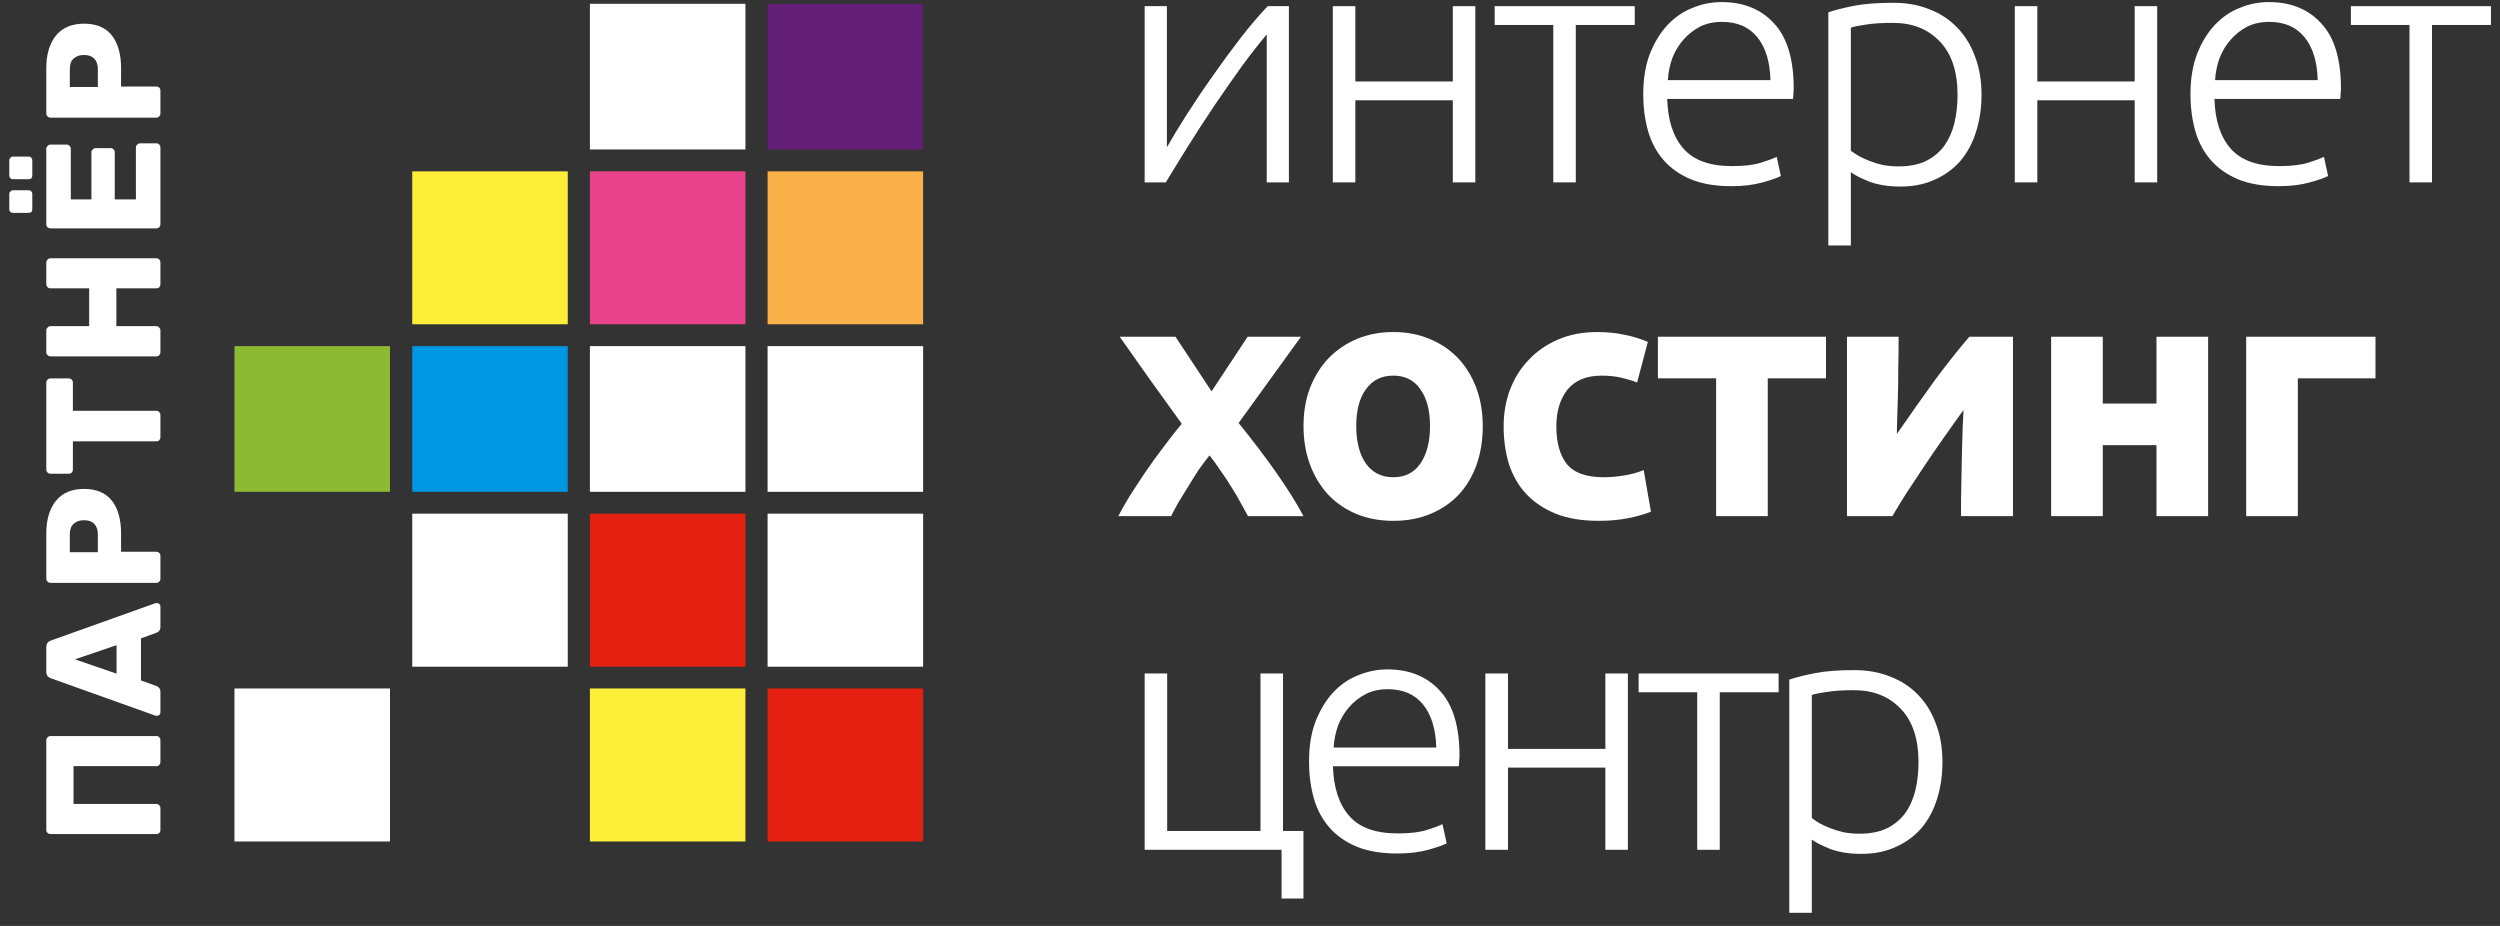 <?xml version="1.0" encoding="UTF-8"?>
<svg xmlns="http://www.w3.org/2000/svg" xmlns:xlink="http://www.w3.org/1999/xlink" width="108px" height="40px" viewBox="0 0 108 40" version="1.1">
<rect x="0" y="0" width="108" height="40" fill="#333333" stroke="none"/>
<g id="surface1">
<path style=" stroke:none;fill-rule:nonzero;fill:rgb(100%,100%,100%);fill-opacity:1;" d="M 54.723 1.488 C 54.422 1.844 54.07 2.289 53.672 2.828 C 53.285 3.371 52.883 3.938 52.477 4.539 C 52.074 5.137 51.691 5.73 51.32 6.32 C 50.953 6.91 50.633 7.43 50.363 7.879 L 49.449 7.879 L 49.449 0.266 L 50.41 0.266 L 50.41 6.363 C 50.648 5.941 50.941 5.457 51.293 4.906 C 51.652 4.348 52.031 3.785 52.43 3.227 C 52.828 2.656 53.23 2.113 53.629 1.594 C 54.039 1.07 54.418 0.629 54.766 0.266 L 55.68 0.266 L 55.68 7.879 L 54.723 7.879 Z M 54.723 1.488 "/>
<path style=" stroke:none;fill-rule:nonzero;fill:rgb(100%,100%,100%);fill-opacity:1;" d="M 63.734 7.879 L 62.762 7.879 L 62.762 4.332 L 58.551 4.332 L 58.551 7.879 L 57.578 7.879 L 57.578 0.266 L 58.551 0.266 L 58.551 3.52 L 62.762 3.52 L 62.762 0.266 L 63.734 0.266 Z M 63.734 7.879 "/>
<path style=" stroke:none;fill-rule:nonzero;fill:rgb(100%,100%,100%);fill-opacity:1;" d="M 70.621 0.266 L 70.621 1.078 L 68.074 1.078 L 68.074 7.879 L 67.102 7.879 L 67.102 1.078 L 64.57 1.078 L 64.57 0.266 Z M 70.621 0.266 "/>
<path style=" stroke:none;fill-rule:nonzero;fill:rgb(100%,100%,100%);fill-opacity:1;" d="M 70.988 4.066 C 70.988 3.398 71.086 2.82 71.273 2.328 C 71.473 1.828 71.727 1.41 72.039 1.078 C 72.355 0.742 72.715 0.496 73.117 0.34 C 73.523 0.172 73.945 0.09 74.375 0.09 C 75.32 0.09 76.074 0.395 76.633 1.004 C 77.203 1.613 77.488 2.551 77.488 3.816 C 77.488 3.895 77.484 3.973 77.473 4.051 C 77.473 4.129 77.469 4.203 77.457 4.273 L 72.023 4.273 C 72.051 5.207 72.285 5.922 72.727 6.422 C 73.164 6.922 73.863 7.176 74.824 7.176 C 75.352 7.176 75.77 7.125 76.078 7.027 C 76.391 6.93 76.613 6.844 76.754 6.777 L 76.934 7.602 C 76.793 7.68 76.531 7.773 76.141 7.879 C 75.762 7.988 75.312 8.043 74.793 8.043 C 74.113 8.043 73.535 7.945 73.055 7.75 C 72.578 7.551 72.184 7.277 71.871 6.922 C 71.562 6.57 71.34 6.152 71.199 5.672 C 71.059 5.18 70.988 4.645 70.988 4.066 Z M 76.484 3.461 C 76.465 2.668 76.273 2.047 75.914 1.605 C 75.555 1.164 75.047 0.945 74.387 0.945 C 74.039 0.945 73.723 1.012 73.445 1.148 C 73.176 1.289 72.938 1.473 72.727 1.711 C 72.527 1.938 72.367 2.199 72.246 2.504 C 72.137 2.809 72.07 3.129 72.051 3.461 Z M 76.484 3.461 "/>
<path style=" stroke:none;fill-rule:nonzero;fill:rgb(100%,100%,100%);fill-opacity:1;" d="M 79.957 6.512 C 80.047 6.578 80.156 6.652 80.285 6.73 C 80.426 6.812 80.586 6.883 80.766 6.953 C 80.945 7.023 81.137 7.082 81.348 7.129 C 81.559 7.168 81.777 7.188 82.008 7.188 C 82.488 7.188 82.887 7.109 83.207 6.953 C 83.535 6.785 83.801 6.566 84 6.289 C 84.199 6.004 84.344 5.676 84.434 5.305 C 84.523 4.922 84.566 4.52 84.566 4.098 C 84.566 3.094 84.312 2.328 83.805 1.797 C 83.293 1.258 82.621 0.988 81.781 0.988 C 81.305 0.988 80.914 1.012 80.613 1.062 C 80.324 1.102 80.105 1.145 79.957 1.195 Z M 79.957 10.605 L 78.984 10.605 L 78.984 0.531 C 79.273 0.434 79.641 0.34 80.09 0.25 C 80.539 0.164 81.109 0.121 81.797 0.121 C 82.367 0.121 82.879 0.211 83.34 0.398 C 83.809 0.574 84.207 0.836 84.539 1.18 C 84.879 1.523 85.137 1.941 85.316 2.43 C 85.508 2.922 85.602 3.477 85.602 4.098 C 85.602 4.676 85.52 5.211 85.363 5.699 C 85.211 6.184 84.988 6.598 84.688 6.953 C 84.387 7.297 84.02 7.566 83.578 7.762 C 83.148 7.961 82.656 8.059 82.098 8.059 C 81.59 8.059 81.145 7.988 80.766 7.852 C 80.395 7.703 80.125 7.566 79.957 7.438 Z M 79.957 10.605 "/>
<path style=" stroke:none;fill-rule:nonzero;fill:rgb(100%,100%,100%);fill-opacity:1;" d="M 93.191 7.879 L 92.219 7.879 L 92.219 4.332 L 88.012 4.332 L 88.012 7.879 L 87.039 7.879 L 87.039 0.266 L 88.012 0.266 L 88.012 3.52 L 92.219 3.52 L 92.219 0.266 L 93.191 0.266 Z M 93.191 7.879 "/>
<path style=" stroke:none;fill-rule:nonzero;fill:rgb(100%,100%,100%);fill-opacity:1;" d="M 94.629 4.066 C 94.629 3.398 94.727 2.82 94.914 2.328 C 95.113 1.828 95.367 1.41 95.68 1.078 C 95.996 0.742 96.355 0.496 96.758 0.34 C 97.164 0.172 97.586 0.09 98.016 0.09 C 98.961 0.09 99.715 0.395 100.273 1.004 C 100.844 1.613 101.129 2.551 101.129 3.816 C 101.129 3.895 101.125 3.973 101.113 4.051 C 101.113 4.129 101.109 4.203 101.098 4.273 L 95.664 4.273 C 95.691 5.207 95.926 5.922 96.367 6.422 C 96.805 6.922 97.504 7.176 98.461 7.176 C 98.992 7.176 99.41 7.125 99.719 7.027 C 100.031 6.93 100.254 6.844 100.395 6.777 L 100.574 7.602 C 100.434 7.68 100.172 7.773 99.781 7.879 C 99.402 7.988 98.953 8.043 98.434 8.043 C 97.754 8.043 97.176 7.945 96.695 7.75 C 96.219 7.551 95.824 7.277 95.512 6.922 C 95.203 6.57 94.98 6.152 94.84 5.672 C 94.699 5.18 94.629 4.645 94.629 4.066 Z M 100.125 3.461 C 100.105 2.668 99.914 2.047 99.555 1.605 C 99.195 1.164 98.688 0.945 98.027 0.945 C 97.68 0.945 97.363 1.012 97.086 1.148 C 96.816 1.289 96.578 1.473 96.367 1.711 C 96.168 1.938 96.008 2.199 95.887 2.504 C 95.777 2.809 95.711 3.129 95.691 3.461 Z M 100.125 3.461 "/>
<path style=" stroke:none;fill-rule:nonzero;fill:rgb(100%,100%,100%);fill-opacity:1;" d="M 107.609 0.266 L 107.609 1.078 L 105.062 1.078 L 105.062 7.879 L 104.09 7.879 L 104.09 1.078 L 101.559 1.078 L 101.559 0.266 Z M 107.609 0.266 "/>
<path style=" stroke:none;fill-rule:nonzero;fill:rgb(100%,100%,100%);fill-opacity:1;" d="M 52.34 16.906 L 53.898 14.547 L 56.203 14.547 L 53.508 18.273 C 54.105 19.012 54.652 19.727 55.141 20.426 C 55.629 21.121 56.02 21.746 56.309 22.297 L 53.914 22.297 C 53.832 22.148 53.734 21.965 53.613 21.75 C 53.492 21.523 53.359 21.293 53.207 21.059 C 53.059 20.812 52.898 20.57 52.73 20.336 C 52.57 20.09 52.41 19.871 52.25 19.672 C 52.102 19.859 51.945 20.066 51.785 20.293 C 51.637 20.52 51.492 20.75 51.352 20.984 C 51.211 21.211 51.074 21.438 50.934 21.66 C 50.805 21.887 50.688 22.098 50.59 22.297 L 48.312 22.297 C 48.434 22.051 48.598 21.762 48.805 21.426 C 49.016 21.094 49.242 20.75 49.48 20.395 C 49.73 20.031 49.988 19.672 50.258 19.32 C 50.527 18.957 50.793 18.617 51.051 18.305 C 50.602 17.684 50.152 17.062 49.703 16.434 C 49.254 15.797 48.812 15.168 48.371 14.547 L 50.781 14.547 Z M 52.34 16.906 "/>
<path style=" stroke:none;fill-rule:nonzero;fill:rgb(100%,100%,100%);fill-opacity:1;" d="M 64.055 18.406 C 64.055 19.016 63.965 19.574 63.785 20.086 C 63.605 20.586 63.344 21.02 63.004 21.383 C 62.668 21.734 62.258 22.012 61.777 22.207 C 61.309 22.402 60.781 22.5 60.191 22.5 C 59.613 22.5 59.082 22.402 58.605 22.207 C 58.133 22.012 57.73 21.734 57.391 21.383 C 57.051 21.02 56.785 20.586 56.598 20.086 C 56.406 19.574 56.312 19.016 56.312 18.406 C 56.312 17.797 56.406 17.242 56.598 16.742 C 56.797 16.242 57.066 15.816 57.406 15.461 C 57.754 15.109 58.164 14.832 58.633 14.637 C 59.113 14.441 59.633 14.344 60.191 14.344 C 60.758 14.344 61.277 14.441 61.746 14.637 C 62.227 14.832 62.637 15.109 62.977 15.461 C 63.316 15.816 63.578 16.242 63.77 16.742 C 63.957 17.242 64.055 17.797 64.055 18.406 Z M 61.777 18.406 C 61.777 17.73 61.637 17.199 61.359 16.816 C 61.09 16.422 60.699 16.227 60.191 16.227 C 59.68 16.227 59.289 16.422 59.008 16.816 C 58.727 17.199 58.59 17.73 58.59 18.406 C 58.59 19.086 58.727 19.625 59.008 20.027 C 59.289 20.418 59.68 20.617 60.191 20.617 C 60.699 20.617 61.09 20.418 61.359 20.027 C 61.637 19.625 61.777 19.086 61.777 18.406 Z M 61.777 18.406 "/>
<path style=" stroke:none;fill-rule:nonzero;fill:rgb(100%,100%,100%);fill-opacity:1;" d="M 64.957 18.422 C 64.957 17.863 65.047 17.336 65.227 16.848 C 65.418 16.344 65.688 15.914 66.035 15.551 C 66.387 15.176 66.809 14.883 67.309 14.668 C 67.809 14.449 68.379 14.344 69.016 14.344 C 69.434 14.344 69.82 14.383 70.168 14.461 C 70.52 14.527 70.859 14.633 71.188 14.77 L 70.723 16.523 C 70.512 16.441 70.285 16.375 70.035 16.316 C 69.785 16.258 69.504 16.227 69.195 16.227 C 68.539 16.227 68.043 16.43 67.715 16.832 C 67.395 17.234 67.234 17.766 67.234 18.422 C 67.234 19.117 67.383 19.66 67.684 20.043 C 67.992 20.426 68.527 20.617 69.285 20.617 C 69.555 20.617 69.844 20.59 70.152 20.543 C 70.465 20.492 70.746 20.414 71.008 20.309 L 71.32 22.105 C 71.062 22.211 70.738 22.305 70.348 22.383 C 69.961 22.461 69.531 22.5 69.062 22.5 C 68.344 22.5 67.723 22.398 67.203 22.191 C 66.684 21.977 66.258 21.688 65.918 21.324 C 65.586 20.961 65.344 20.531 65.184 20.043 C 65.035 19.543 64.957 19 64.957 18.422 Z M 64.957 18.422 "/>
<path style=" stroke:none;fill-rule:nonzero;fill:rgb(100%,100%,100%);fill-opacity:1;" d="M 78.883 16.344 L 76.367 16.344 L 76.367 22.297 L 74.137 22.297 L 74.137 16.344 L 71.621 16.344 L 71.621 14.547 L 78.883 14.547 Z M 78.883 16.344 "/>
<path style=" stroke:none;fill-rule:nonzero;fill:rgb(100%,100%,100%);fill-opacity:1;" d="M 86.961 14.547 L 86.961 22.297 L 84.715 22.297 C 84.715 21.805 84.719 21.316 84.73 20.836 C 84.738 20.348 84.75 19.895 84.758 19.48 C 84.77 19.07 84.777 18.711 84.789 18.406 C 84.809 18.094 84.82 17.863 84.82 17.715 C 84.531 18.117 84.238 18.523 83.949 18.938 C 83.66 19.348 83.383 19.758 83.113 20.16 C 82.852 20.551 82.602 20.93 82.363 21.293 C 82.133 21.656 81.93 21.992 81.75 22.297 L 79.789 22.297 L 79.789 14.547 L 82.02 14.547 C 82.02 15.039 82.016 15.512 82.004 15.961 C 82.004 16.402 82 16.805 81.988 17.168 C 81.98 17.531 81.969 17.852 81.957 18.129 C 81.949 18.391 81.945 18.598 81.945 18.746 C 82.543 17.883 83.094 17.105 83.59 16.418 C 84.102 15.73 84.594 15.109 85.074 14.547 Z M 86.961 14.547 "/>
<path style=" stroke:none;fill-rule:nonzero;fill:rgb(100%,100%,100%);fill-opacity:1;" d="M 95.391 22.297 L 93.16 22.297 L 93.16 19.23 L 90.84 19.23 L 90.84 22.297 L 88.609 22.297 L 88.609 14.547 L 90.84 14.547 L 90.84 17.434 L 93.16 17.434 L 93.16 14.547 L 95.391 14.547 Z M 95.391 22.297 "/>
<path style=" stroke:none;fill-rule:nonzero;fill:rgb(100%,100%,100%);fill-opacity:1;" d="M 102.621 16.344 L 99.266 16.344 L 99.266 22.297 L 97.035 22.297 L 97.035 14.547 L 102.621 14.547 Z M 102.621 16.344 "/>
<path style=" stroke:none;fill-rule:nonzero;fill:rgb(100%,100%,100%);fill-opacity:1;" d="M 55.426 29.094 L 55.426 35.898 L 56.309 35.898 L 56.309 38.816 L 55.363 38.816 L 55.363 36.711 L 49.449 36.711 L 49.449 29.094 L 50.422 29.094 L 50.422 35.898 L 54.453 35.898 L 54.453 29.094 Z M 55.426 29.094 "/>
<path style=" stroke:none;fill-rule:nonzero;fill:rgb(100%,100%,100%);fill-opacity:1;" d="M 56.551 32.895 C 56.551 32.227 56.645 31.648 56.836 31.156 C 57.035 30.656 57.289 30.238 57.598 29.906 C 57.918 29.57 58.277 29.324 58.676 29.168 C 59.086 29.004 59.504 28.918 59.934 28.918 C 60.883 28.918 61.637 29.223 62.195 29.832 C 62.766 30.441 63.051 31.379 63.051 32.645 C 63.051 32.723 63.043 32.801 63.035 32.879 C 63.035 32.957 63.027 33.031 63.02 33.102 L 57.582 33.102 C 57.613 34.035 57.848 34.75 58.289 35.25 C 58.727 35.754 59.426 36.004 60.383 36.004 C 60.914 36.004 61.332 35.953 61.641 35.855 C 61.949 35.758 62.176 35.672 62.316 35.605 L 62.496 36.43 C 62.355 36.508 62.09 36.602 61.703 36.711 C 61.32 36.816 60.871 36.871 60.355 36.871 C 59.676 36.871 59.098 36.773 58.617 36.578 C 58.137 36.379 57.742 36.105 57.434 35.754 C 57.125 35.398 56.898 34.98 56.762 34.5 C 56.621 34.008 56.551 33.473 56.551 32.895 Z M 62.047 32.293 C 62.027 31.496 61.836 30.879 61.477 30.434 C 61.117 29.992 60.609 29.773 59.949 29.773 C 59.602 29.773 59.285 29.84 59.008 29.98 C 58.738 30.117 58.496 30.305 58.289 30.539 C 58.09 30.766 57.93 31.031 57.809 31.332 C 57.699 31.637 57.633 31.957 57.613 32.293 Z M 62.047 32.293 "/>
<path style=" stroke:none;fill-rule:nonzero;fill:rgb(100%,100%,100%);fill-opacity:1;" d="M 70.324 36.711 L 69.352 36.711 L 69.352 33.16 L 65.145 33.16 L 65.145 36.711 L 64.168 36.711 L 64.168 29.094 L 65.145 29.094 L 65.145 32.352 L 69.352 32.352 L 69.352 29.094 L 70.324 29.094 Z M 70.324 36.711 "/>
<path style=" stroke:none;fill-rule:nonzero;fill:rgb(100%,100%,100%);fill-opacity:1;" d="M 76.836 29.094 L 76.836 29.906 L 74.293 29.906 L 74.293 36.711 L 73.32 36.711 L 73.32 29.906 L 70.789 29.906 L 70.789 29.094 Z M 76.836 29.094 "/>
<path style=" stroke:none;fill-rule:nonzero;fill:rgb(100%,100%,100%);fill-opacity:1;" d="M 78.27 35.34 C 78.359 35.41 78.469 35.48 78.598 35.562 C 78.738 35.641 78.898 35.711 79.078 35.781 C 79.258 35.852 79.453 35.91 79.66 35.957 C 79.871 35.996 80.09 36.016 80.32 36.016 C 80.797 36.016 81.199 35.938 81.52 35.781 C 81.848 35.613 82.113 35.395 82.312 35.117 C 82.512 34.836 82.656 34.504 82.746 34.133 C 82.836 33.75 82.879 33.348 82.879 32.926 C 82.879 31.922 82.625 31.156 82.117 30.625 C 81.605 30.086 80.934 29.816 80.094 29.816 C 79.617 29.816 79.227 29.84 78.926 29.891 C 78.637 29.93 78.418 29.973 78.27 30.023 Z M 78.27 39.434 L 77.297 39.434 L 77.297 29.359 C 77.586 29.262 77.953 29.168 78.402 29.082 C 78.852 28.992 79.422 28.949 80.109 28.949 C 80.68 28.949 81.191 29.043 81.652 29.227 C 82.121 29.406 82.52 29.664 82.852 30.008 C 83.191 30.352 83.449 30.77 83.629 31.262 C 83.82 31.75 83.914 32.305 83.914 32.926 C 83.914 33.504 83.832 34.039 83.676 34.531 C 83.523 35.012 83.301 35.43 83 35.781 C 82.699 36.125 82.332 36.395 81.891 36.59 C 81.461 36.789 80.969 36.887 80.41 36.887 C 79.902 36.887 79.457 36.816 79.078 36.68 C 78.707 36.531 78.438 36.395 78.27 36.27 Z M 78.27 39.434 "/>
<path style=" stroke:none;fill-rule:nonzero;fill:rgb(99.216%,93.333%,22.745%);fill-opacity:1;" d="M 17.809 7.402 L 24.527 7.402 L 24.527 14.008 L 17.809 14.008 Z M 17.809 7.402 "/>
<path style=" stroke:none;fill-rule:nonzero;fill:rgb(91.373%,26.275%,54.902%);fill-opacity:1;" d="M 25.484 7.402 L 32.203 7.402 L 32.203 14.008 L 25.484 14.008 Z M 25.484 7.402 "/>
<path style=" stroke:none;fill-rule:nonzero;fill:rgb(100%,100%,100%);fill-opacity:1;" d="M 25.484 0.164 L 32.203 0.164 L 32.203 6.457 L 25.484 6.457 Z M 25.484 0.164 "/>
<path style=" stroke:none;fill-rule:nonzero;fill:rgb(98.431%,69.412%,28.627%);fill-opacity:1;" d="M 33.16 7.402 L 39.879 7.402 L 39.879 14.008 L 33.16 14.008 Z M 33.16 7.402 "/>
<path style=" stroke:none;fill-rule:nonzero;fill:rgb(38.824%,11.765%,46.275%);fill-opacity:1;" d="M 33.16 0.164 L 39.879 0.164 L 39.879 6.457 L 33.16 6.457 Z M 33.16 0.164 "/>
<path style=" stroke:none;fill-rule:nonzero;fill:rgb(54.902%,73.333%,20%);fill-opacity:1;" d="M 10.129 14.953 L 16.848 14.953 L 16.848 21.246 L 10.129 21.246 Z M 10.129 14.953 "/>
<path style=" stroke:none;fill-rule:nonzero;fill:rgb(100%,100%,100%);fill-opacity:1;" d="M 17.809 22.191 L 24.527 22.191 L 24.527 28.801 L 17.809 28.801 Z M 17.809 22.191 "/>
<path style=" stroke:none;fill-rule:nonzero;fill:rgb(0%,59.216%,88.627%);fill-opacity:1;" d="M 17.809 14.953 L 24.527 14.953 L 24.527 21.246 L 17.809 21.246 Z M 17.809 14.953 "/>
<path style=" stroke:none;fill-rule:nonzero;fill:rgb(89.412%,12.941%,6.275%);fill-opacity:1;" d="M 25.484 22.191 L 32.203 22.191 L 32.203 28.801 L 25.484 28.801 Z M 25.484 22.191 "/>
<path style=" stroke:none;fill-rule:nonzero;fill:rgb(100%,100%,100%);fill-opacity:1;" d="M 25.484 14.953 L 32.203 14.953 L 32.203 21.246 L 25.484 21.246 Z M 25.484 14.953 "/>
<path style=" stroke:none;fill-rule:nonzero;fill:rgb(100%,100%,100%);fill-opacity:1;" d="M 33.16 22.191 L 39.879 22.191 L 39.879 28.801 L 33.16 28.801 Z M 33.16 22.191 "/>
<path style=" stroke:none;fill-rule:nonzero;fill:rgb(100%,100%,100%);fill-opacity:1;" d="M 10.129 29.742 L 16.848 29.742 L 16.848 36.352 L 10.129 36.352 Z M 10.129 29.742 "/>
<path style=" stroke:none;fill-rule:nonzero;fill:rgb(99.216%,93.333%,22.745%);fill-opacity:1;" d="M 25.484 29.742 L 32.203 29.742 L 32.203 36.352 L 25.484 36.352 Z M 25.484 29.742 "/>
<path style=" stroke:none;fill-rule:nonzero;fill:rgb(89.412%,12.941%,6.275%);fill-opacity:1;" d="M 33.16 29.742 L 39.879 29.742 L 39.879 36.352 L 33.16 36.352 Z M 33.16 29.742 "/>
<path style=" stroke:none;fill-rule:nonzero;fill:rgb(100%,100%,100%);fill-opacity:1;" d="M 33.16 14.953 L 39.879 14.953 L 39.879 21.246 L 33.16 21.246 Z M 33.16 14.953 "/>
<path style=" stroke:none;fill-rule:nonzero;fill:rgb(100%,100%,100%);fill-opacity:1;" d="M 6.93 35.859 C 6.93 35.91 6.91 35.953 6.879 35.984 C 6.848 36.016 6.805 36.031 6.754 36.031 L 2.184 36.031 C 2.133 36.031 2.09 36.016 2.059 35.984 C 2.02 35.953 2 35.91 2 35.859 L 2 31.977 C 2 31.926 2.02 31.883 2.059 31.852 C 2.09 31.812 2.133 31.797 2.184 31.797 L 6.754 31.797 C 6.805 31.797 6.848 31.812 6.879 31.852 C 6.91 31.883 6.93 31.926 6.93 31.977 L 6.93 32.918 C 6.93 32.969 6.91 33.012 6.879 33.047 C 6.848 33.082 6.805 33.098 6.754 33.098 L 3.176 33.098 L 3.176 34.73 L 6.754 34.73 C 6.805 34.73 6.848 34.75 6.879 34.785 C 6.91 34.82 6.93 34.859 6.93 34.91 Z M 6.93 35.859 "/>
<path style=" stroke:none;fill-rule:nonzero;fill:rgb(100%,100%,100%);fill-opacity:1;" d="M 6.93 30.777 C 6.93 30.816 6.914 30.848 6.887 30.883 C 6.852 30.91 6.816 30.922 6.781 30.922 C 6.754 30.922 6.73 30.922 6.719 30.918 L 2.207 29.305 C 2.07 29.258 2 29.164 2 29.027 L 2 27.945 C 2 27.809 2.07 27.715 2.207 27.668 L 6.719 26.055 C 6.73 26.051 6.754 26.051 6.781 26.051 C 6.816 26.051 6.852 26.066 6.887 26.098 C 6.914 26.125 6.93 26.156 6.93 26.195 L 6.93 27.094 C 6.93 27.207 6.875 27.285 6.773 27.328 L 6.09 27.578 L 6.09 29.395 L 6.773 29.641 C 6.875 29.688 6.93 29.766 6.93 29.879 Z M 5.035 29.102 L 5.035 27.871 L 3.238 28.484 Z M 5.035 29.102 "/>
<path style=" stroke:none;fill-rule:nonzero;fill:rgb(100%,100%,100%);fill-opacity:1;" d="M 6.93 25.004 C 6.93 25.051 6.91 25.094 6.879 25.129 C 6.84 25.164 6.801 25.18 6.754 25.18 L 2.184 25.18 C 2.133 25.18 2.09 25.164 2.059 25.129 C 2.02 25.098 2 25.055 2 25.004 L 2 23.047 C 2 22.445 2.141 21.977 2.418 21.633 C 2.695 21.293 3.098 21.121 3.633 21.121 C 4.168 21.121 4.57 21.293 4.836 21.633 C 5.102 21.977 5.23 22.445 5.23 23.047 L 5.23 23.836 L 6.754 23.836 C 6.801 23.836 6.84 23.852 6.879 23.883 C 6.91 23.918 6.93 23.957 6.93 24.008 Z M 4.227 23.082 C 4.227 22.891 4.176 22.746 4.078 22.637 C 3.973 22.527 3.824 22.473 3.629 22.473 C 3.445 22.473 3.297 22.523 3.184 22.625 C 3.07 22.723 3.016 22.875 3.016 23.082 L 3.016 23.855 L 4.227 23.855 Z M 4.227 23.082 "/>
<path style=" stroke:none;fill-rule:nonzero;fill:rgb(100%,100%,100%);fill-opacity:1;" d="M 6.93 18.887 C 6.93 18.938 6.91 18.98 6.879 19.02 C 6.848 19.051 6.805 19.066 6.754 19.066 L 3.148 19.066 L 3.148 20.285 C 3.148 20.336 3.133 20.379 3.098 20.418 C 3.066 20.449 3.023 20.465 2.973 20.465 L 2.184 20.465 C 2.133 20.465 2.09 20.449 2.059 20.418 C 2.02 20.379 2 20.336 2 20.285 L 2 16.527 C 2 16.477 2.02 16.434 2.059 16.402 C 2.09 16.367 2.133 16.348 2.184 16.348 L 2.973 16.348 C 3.023 16.348 3.066 16.367 3.098 16.402 C 3.133 16.434 3.148 16.477 3.148 16.527 L 3.148 17.746 L 6.754 17.746 C 6.805 17.746 6.848 17.766 6.879 17.801 C 6.91 17.832 6.93 17.875 6.93 17.926 Z M 6.93 18.887 "/>
<path style=" stroke:none;fill-rule:nonzero;fill:rgb(100%,100%,100%);fill-opacity:1;" d="M 6.93 15.219 C 6.93 15.27 6.91 15.312 6.879 15.344 C 6.848 15.379 6.805 15.395 6.754 15.395 L 2.184 15.395 C 2.133 15.395 2.09 15.379 2.059 15.344 C 2.02 15.312 2 15.27 2 15.219 L 2 14.273 C 2 14.223 2.02 14.18 2.059 14.148 C 2.09 14.109 2.133 14.09 2.184 14.09 L 3.852 14.09 L 3.852 12.457 L 2.184 12.457 C 2.133 12.457 2.09 12.441 2.059 12.41 C 2.02 12.371 2 12.328 2 12.277 L 2 11.336 C 2 11.285 2.02 11.242 2.059 11.211 C 2.09 11.176 2.133 11.156 2.184 11.156 L 6.754 11.156 C 6.805 11.156 6.848 11.176 6.879 11.211 C 6.91 11.242 6.93 11.285 6.93 11.336 L 6.93 12.277 C 6.93 12.328 6.91 12.371 6.879 12.41 C 6.848 12.441 6.805 12.457 6.754 12.457 L 5.027 12.457 L 5.027 14.09 L 6.754 14.09 C 6.805 14.09 6.848 14.109 6.879 14.148 C 6.91 14.18 6.93 14.223 6.93 14.273 Z M 6.93 15.219 "/>
<path style=" stroke:none;fill-rule:nonzero;fill:rgb(100%,100%,100%);fill-opacity:1;" d="M 6.93 9.695 C 6.93 9.742 6.91 9.781 6.879 9.82 C 6.84 9.852 6.801 9.867 6.754 9.867 L 2.184 9.867 C 2.133 9.867 2.09 9.852 2.059 9.82 C 2.02 9.789 2 9.746 2 9.695 L 2 6.426 C 2 6.375 2.02 6.336 2.059 6.305 C 2.09 6.266 2.133 6.246 2.184 6.246 L 2.883 6.246 C 2.934 6.246 2.977 6.266 3.008 6.305 C 3.039 6.336 3.059 6.375 3.059 6.426 L 3.059 8.613 L 3.949 8.613 L 3.949 6.578 C 3.949 6.527 3.969 6.488 4.008 6.457 C 4.039 6.418 4.082 6.398 4.133 6.398 L 4.773 6.398 C 4.824 6.398 4.871 6.418 4.91 6.457 C 4.941 6.488 4.957 6.527 4.957 6.578 L 4.957 8.613 L 5.871 8.613 L 5.871 6.371 C 5.871 6.32 5.891 6.281 5.93 6.246 C 5.961 6.211 6.004 6.191 6.055 6.191 L 6.754 6.191 C 6.805 6.191 6.848 6.211 6.879 6.246 C 6.91 6.281 6.93 6.32 6.93 6.371 Z M 1.395 9.043 C 1.395 9.09 1.383 9.129 1.355 9.156 C 1.324 9.184 1.289 9.195 1.242 9.195 L 0.566 9.195 C 0.52 9.195 0.48 9.184 0.453 9.156 C 0.422 9.129 0.402 9.09 0.402 9.043 L 0.402 8.379 C 0.402 8.332 0.422 8.297 0.453 8.27 C 0.48 8.238 0.52 8.219 0.566 8.219 L 1.242 8.219 C 1.289 8.219 1.324 8.238 1.355 8.27 C 1.383 8.297 1.395 8.332 1.395 8.379 Z M 1.395 7.582 C 1.395 7.629 1.383 7.668 1.355 7.703 C 1.324 7.73 1.289 7.742 1.242 7.742 L 0.566 7.742 C 0.52 7.742 0.48 7.73 0.453 7.703 C 0.422 7.668 0.402 7.629 0.402 7.582 L 0.402 6.926 C 0.402 6.879 0.422 6.844 0.453 6.816 C 0.48 6.781 0.52 6.766 0.566 6.766 L 1.242 6.766 C 1.289 6.766 1.324 6.781 1.355 6.816 C 1.383 6.844 1.395 6.879 1.395 6.926 Z M 1.395 7.582 "/>
<path style=" stroke:none;fill-rule:nonzero;fill:rgb(100%,100%,100%);fill-opacity:1;" d="M 6.93 4.906 C 6.93 4.953 6.91 4.996 6.879 5.031 C 6.84 5.062 6.801 5.082 6.754 5.082 L 2.184 5.082 C 2.133 5.082 2.09 5.062 2.059 5.031 C 2.02 5 2 4.957 2 4.906 L 2 2.949 C 2 2.348 2.141 1.879 2.418 1.535 C 2.695 1.195 3.098 1.023 3.633 1.023 C 4.168 1.023 4.57 1.195 4.836 1.535 C 5.102 1.879 5.23 2.348 5.23 2.949 L 5.23 3.738 L 6.754 3.738 C 6.801 3.738 6.84 3.754 6.879 3.785 C 6.91 3.816 6.93 3.859 6.93 3.91 Z M 4.227 2.984 C 4.227 2.793 4.176 2.645 4.078 2.539 C 3.973 2.43 3.824 2.375 3.629 2.375 C 3.445 2.375 3.297 2.426 3.184 2.527 C 3.07 2.621 3.016 2.773 3.016 2.984 L 3.016 3.758 L 4.227 3.758 Z M 4.227 2.984 "/>
</g>
</svg>
